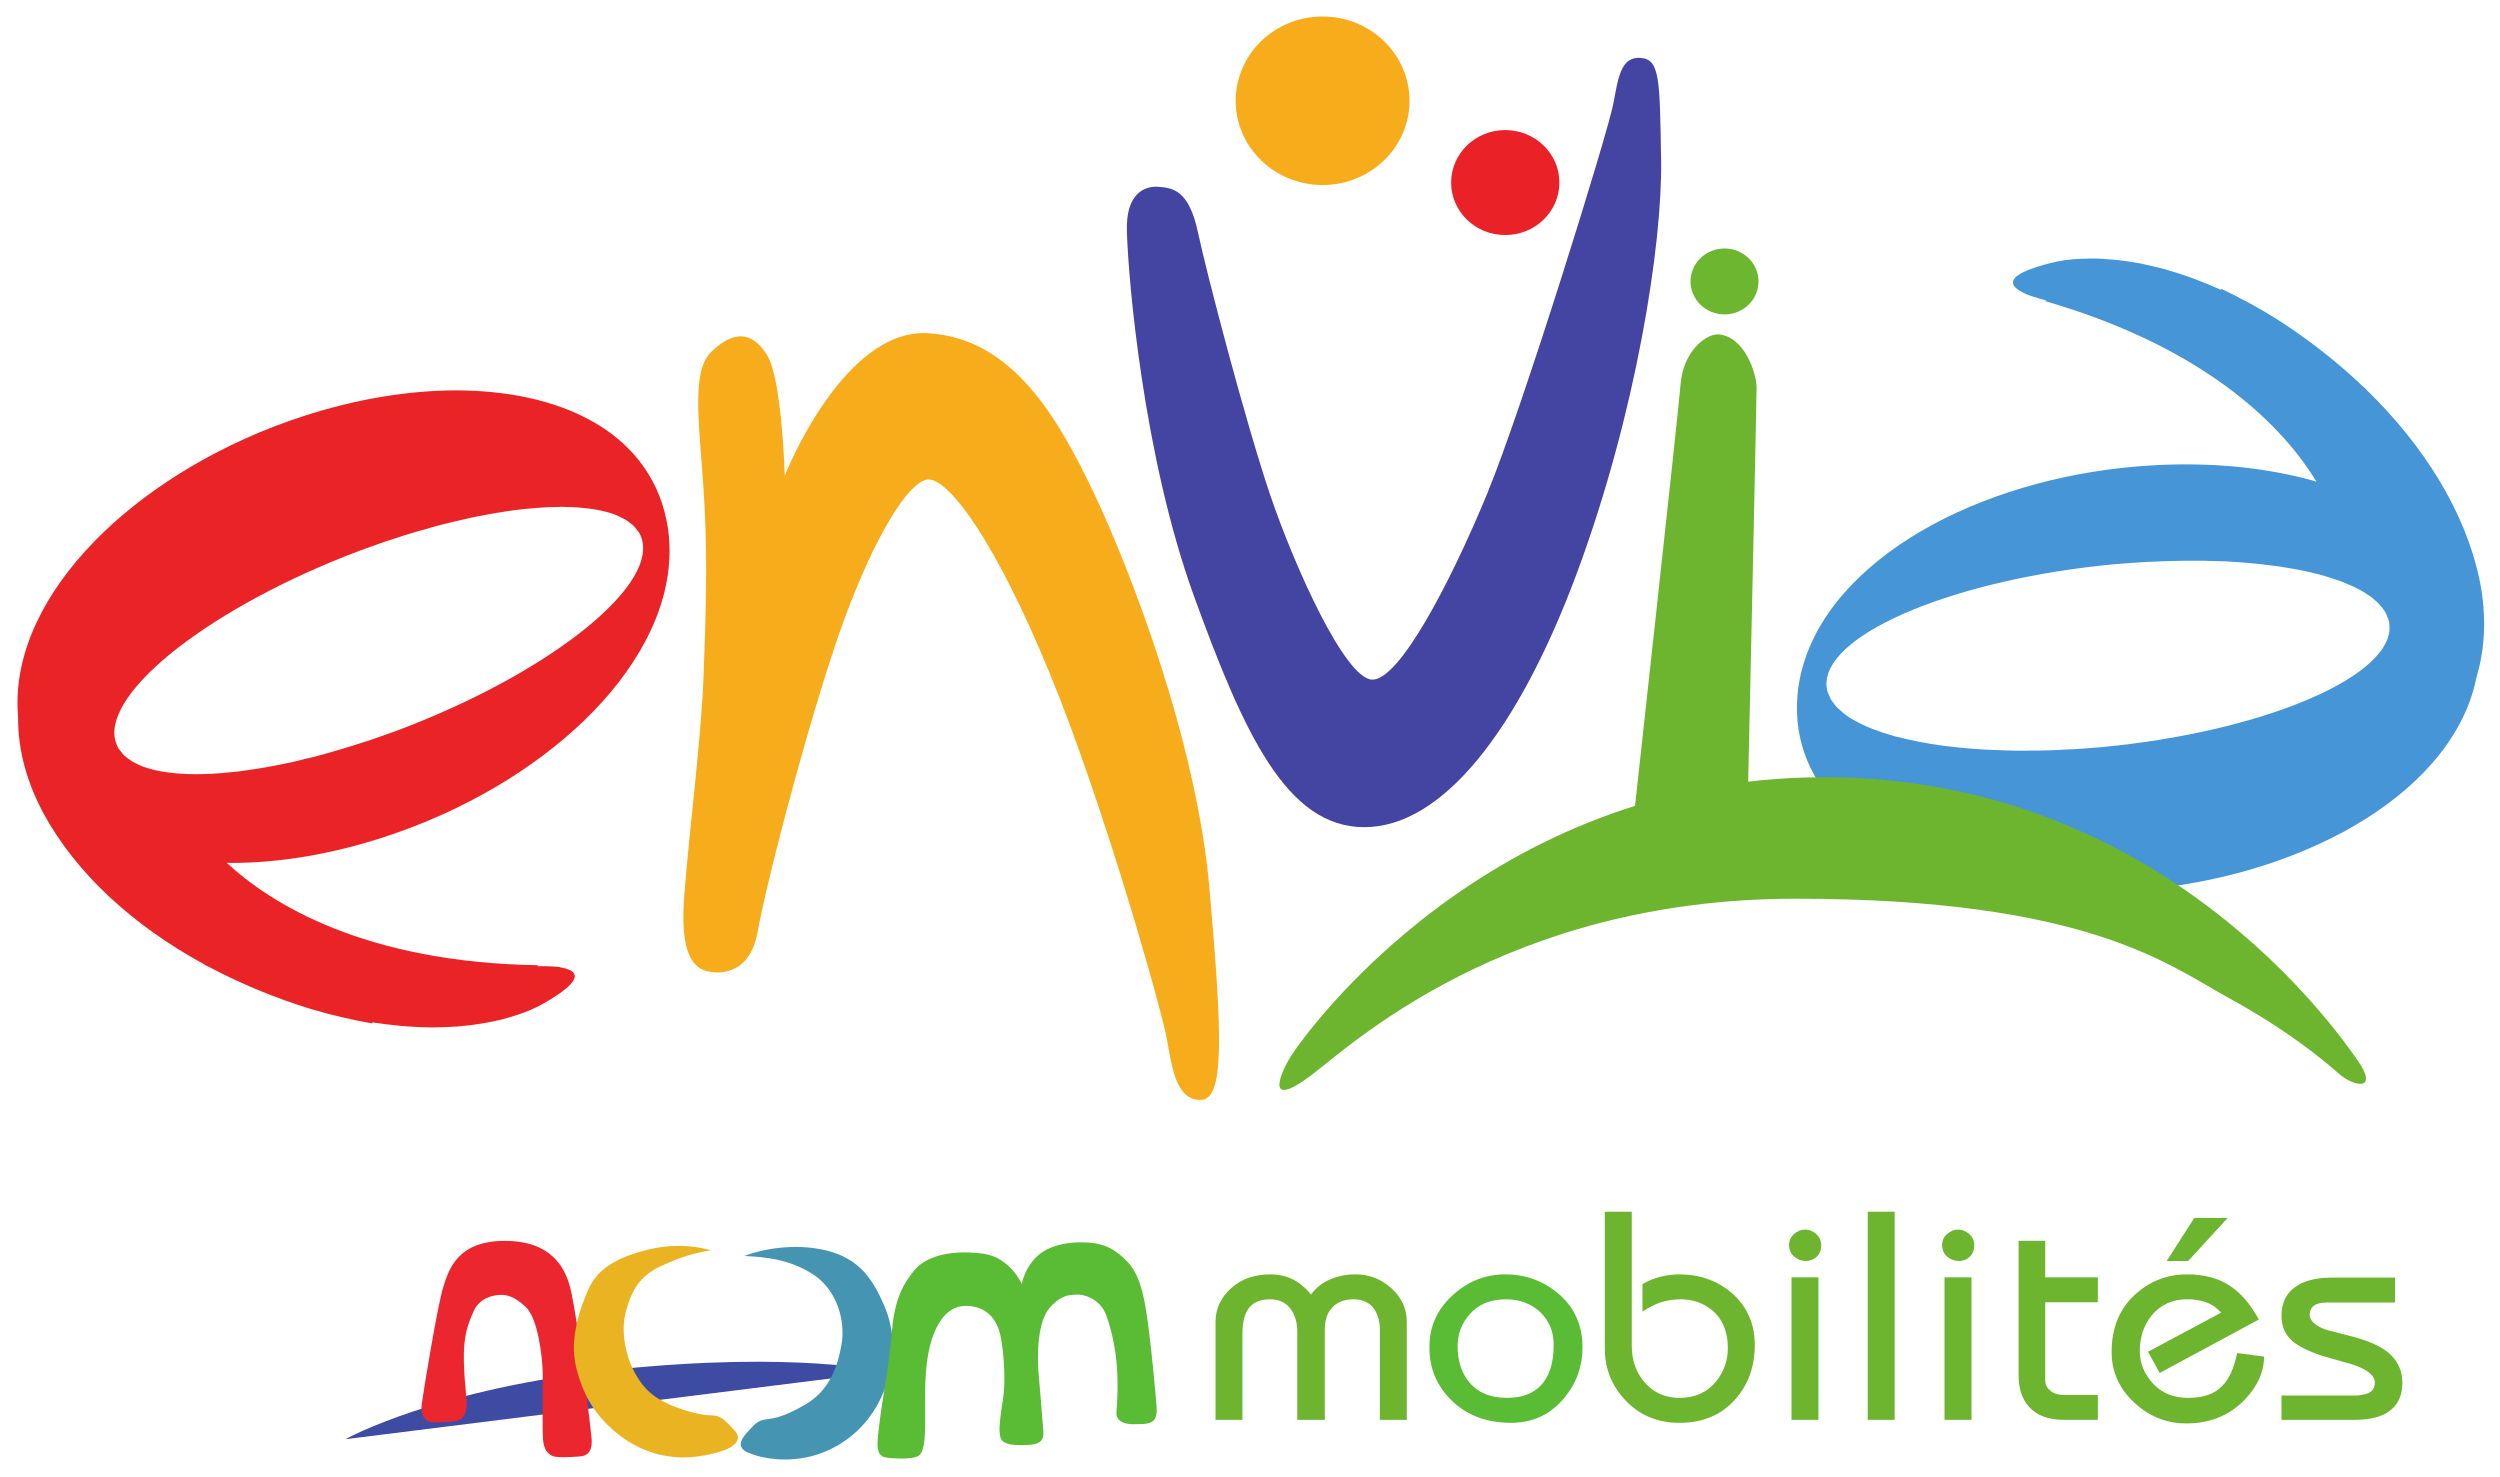 <?xml version="1.0" encoding="UTF-8" standalone="no"?>
<!-- Created with Inkscape (http://www.inkscape.org/) -->

<svg
   xmlns:dc="http://purl.org/dc/elements/1.1/"
   xmlns:cc="http://creativecommons.org/ns#"
   xmlns:rdf="http://www.w3.org/1999/02/22-rdf-syntax-ns#"
   xmlns:svg="http://www.w3.org/2000/svg"
   xmlns="http://www.w3.org/2000/svg"
   xmlns:sodipodi="http://sodipodi.sourceforge.net/DTD/sodipodi-0.dtd"
   xmlns:inkscape="http://www.inkscape.org/namespaces/inkscape"
   width="143.21mm"
   height="84.61mm"
   viewBox="0 0 143.21 84.61"
   version="1.1"
   id="svg8"
   inkscape:version="0.92.3 (2405546, 2018-03-11)"
   sodipodi:docname="logo.svg">
  <defs
     id="defs2">
    <clipPath
       id="clipPath4763"
       clipPathUnits="userSpaceOnUse">
      <path
         inkscape:connector-curvature="0"
         id="path4761"
         d="M 9.684,12.148 H 409.965 V 246.317 H 9.684 Z" />
    </clipPath>
    <clipPath
       id="clipPath4823"
       clipPathUnits="userSpaceOnUse">
      <path
         inkscape:connector-curvature="0"
         id="path4821"
         d="M 9.684,12.148 H 409.965 V 246.317 H 9.684 Z" />
    </clipPath>
  </defs>
  <sodipodi:namedview
     id="base"
     pagecolor="#ffffff"
     bordercolor="#666666"
     borderopacity="1.0"
     inkscape:pageopacity="0.0"
     inkscape:pageshadow="2"
     inkscape:zoom="1.4"
     inkscape:cx="299.34512"
     inkscape:cy="144.64692"
     inkscape:document-units="mm"
     inkscape:current-layer="layer1"
     showgrid="false"
     fit-margin-top="1"
     fit-margin-left="1"
     fit-margin-right="1"
     fit-margin-bottom="1"
     inkscape:window-width="1920"
     inkscape:window-height="1017"
     inkscape:window-x="-8"
     inkscape:window-y="-8"
     inkscape:window-maximized="1" />
  <g
     inkscape:label="Calque 1"
     inkscape:groupmode="layer"
     id="layer1"
     transform="translate(-28.937,-27.154)">
    <g
       transform="matrix(0.353,0,0,-0.353,26.52,115.049)"
       inkscape:label="LOGO_ENVIA"
       id="g4755">
      <g
         id="g4757">
        <g
           clip-path="url(#clipPath4763)"
           id="g4759">
          <g
             transform="translate(307.326,154.082)"
             id="g4765">
            <path
               inkscape:connector-curvature="0"
               id="path4767"
               style="fill:#4695d7;fill-opacity:1;fill-rule:nonzero;stroke:none"
               d="m 0,0 c -3.609,-3.747 -6.446,-8.133 -7.896,-13.116 -0.457,-1.572 -0.757,-3.186 -0.895,-4.822 -0.663,-7.716 2.44,-14.113 7.254,-18.818 4.866,-4.773 11.655,-8.271 19.763,-10.51 7.452,-2.014 16.006,-2.928 25.217,-2.473 13.581,0.679 26.269,4.218 36.395,9.674 5.056,2.75 9.498,5.985 13.107,9.747 3.601,3.767 6.468,8.145 7.92,13.14 0.208,0.716 0.392,1.487 0.541,2.232 l 0.073,0.249 c 1.526,5.258 1.447,10.682 0.345,15.855 -2.326,10.67 -8.82,21.314 -18.286,30.505 l -0.017,0.061 c -0.225,0.193 -0.445,0.392 -0.646,0.57 -4.159,3.946 -8.855,7.628 -14.011,10.919 -2.952,1.829 -5.918,3.436 -8.887,4.836 L 59.93,47.886 c -1.499,0.672 -2.932,1.248 -4.328,1.774 -0.325,0.12 -0.617,0.228 -0.948,0.345 -1.326,0.458 -2.597,0.882 -3.834,1.221 -0.214,0.059 -0.4,0.094 -0.622,0.155 -1.108,0.281 -2.18,0.535 -3.188,0.743 -0.243,0.038 -0.453,0.093 -0.688,0.125 -1.084,0.193 -2.135,0.348 -3.115,0.453 -0.239,0.032 -0.482,0.041 -0.689,0.07 -0.933,0.079 -1.822,0.146 -2.631,0.176 -0.038,0.011 -0.084,0.011 -0.149,0.011 -0.847,0 -1.634,0 -2.343,-0.041 -0.159,-0.005 -0.332,-0.005 -0.48,-0.02 -0.669,-0.041 -1.271,-0.07 -1.792,-0.149 -0.104,-0.009 -0.189,-0.018 -0.304,-0.023 -0.447,-0.082 -0.853,-0.138 -1.204,-0.205 -0.064,0 -0.129,-0.003 -0.183,-0.026 -0.367,-0.068 -0.626,-0.141 -0.828,-0.19 -0.064,-0.012 -0.084,-0.006 -0.143,-0.03 -0.103,-0.029 -0.236,-0.061 -0.236,-0.061 -0.694,-0.167 -1.319,-0.365 -1.901,-0.538 -0.183,-0.044 -0.327,-0.081 -0.49,-0.163 -0.349,-0.108 -0.705,-0.225 -1.006,-0.345 -0.157,-0.062 -0.28,-0.105 -0.45,-0.199 -0.228,-0.091 -0.474,-0.178 -0.672,-0.307 -0.117,-0.05 -0.227,-0.131 -0.348,-0.187 -0.158,-0.102 -0.321,-0.204 -0.432,-0.298 -0.097,-0.061 -0.179,-0.126 -0.26,-0.193 -0.091,-0.082 -0.17,-0.181 -0.24,-0.275 -0.05,-0.058 -0.097,-0.125 -0.12,-0.195 -0.064,-0.079 -0.087,-0.17 -0.108,-0.249 -0.017,-0.044 -0.023,-0.114 -0.011,-0.172 -0.012,-0.088 0.002,-0.187 0.035,-0.231 0.003,-0.073 0.011,-0.134 0.058,-0.181 0.02,-0.088 0.081,-0.173 0.14,-0.255 0.035,-0.058 0.097,-0.093 0.143,-0.146 0.071,-0.075 0.158,-0.149 0.222,-0.204 0.088,-0.07 0.138,-0.117 0.232,-0.158 0.066,-0.088 0.189,-0.152 0.297,-0.208 0.165,-0.087 0.333,-0.187 0.53,-0.292 0.107,-0.029 0.198,-0.093 0.324,-0.175 0.134,-0.038 0.28,-0.105 0.409,-0.161 0.102,-0.038 0.19,-0.059 0.275,-0.105 0.155,-0.05 0.294,-0.108 0.461,-0.155 0.08,-0.02 0.162,-0.044 0.249,-0.088 l 0.467,-0.125 c 0.076,-0.021 0.129,-0.065 0.208,-0.085 l 0.464,-0.128 0.155,-0.044 c 0.266,-0.071 0.544,-0.146 0.76,-0.179 l -0.26,-0.111 C 58.486,38.201 70.46,24.932 75.442,16.74 75.227,16.796 74.983,16.893 74.732,16.959 67.295,18.994 58.729,19.9 49.508,19.435 35.924,18.742 23.246,15.227 13.134,9.77 8.061,7.023 3.627,3.782 0,0 m 47.305,3.691 c 0.563,0.044 1.125,0.062 1.701,0.073 0.993,0.041 1.99,0.106 2.963,0.111 0.645,0.03 1.286,0.009 1.908,0.039 0.883,0.011 1.751,0.02 2.607,0.008 0.658,0.003 1.272,-0.011 1.917,-0.052 0.804,-0.009 1.581,-0.044 2.365,-0.056 0.625,-0.044 1.251,-0.099 1.861,-0.12 0.748,-0.07 1.488,-0.108 2.201,-0.178 0.599,-0.058 1.204,-0.126 1.762,-0.181 0.699,-0.085 1.389,-0.161 2.052,-0.249 0.561,-0.067 1.104,-0.146 1.651,-0.248 0.648,-0.111 1.266,-0.219 1.885,-0.324 0.523,-0.103 1.017,-0.205 1.514,-0.302 0.573,-0.14 1.155,-0.268 1.695,-0.406 0.281,-0.076 0.561,-0.131 0.83,-0.21 0.205,-0.053 0.409,-0.129 0.62,-0.187 0.389,-0.105 0.774,-0.22 1.154,-0.357 0.497,-0.149 0.949,-0.324 1.403,-0.476 0.356,-0.146 0.681,-0.284 1.02,-0.418 0.409,-0.158 0.818,-0.36 1.213,-0.529 0.315,-0.167 0.596,-0.289 0.868,-0.453 0.374,-0.199 0.69,-0.409 1.031,-0.622 0.251,-0.167 0.477,-0.302 0.716,-0.465 0.289,-0.214 0.547,-0.45 0.81,-0.693 0.196,-0.184 0.391,-0.324 0.529,-0.5 0.248,-0.26 0.45,-0.514 0.64,-0.762 0.108,-0.176 0.252,-0.34 0.356,-0.512 0.182,-0.304 0.273,-0.608 0.386,-0.92 0.058,-0.135 0.143,-0.281 0.196,-0.456 0.112,-0.459 0.149,-0.944 0.134,-1.447 -0.479,-8.16 -21.314,-16.72 -46.573,-19.116 -1.616,-0.146 -3.244,-0.252 -4.843,-0.368 -0.484,-0.021 -0.943,-0.012 -1.435,-0.053 -1.098,-0.07 -2.182,-0.108 -3.229,-0.135 -0.599,-0.02 -1.146,-0.005 -1.728,-0.005 -0.92,-0.033 -1.864,-0.041 -2.788,-0.03 -0.598,0.021 -1.186,0.035 -1.767,0.047 -0.842,0.021 -1.699,0.059 -2.511,0.097 -0.625,0.017 -1.187,0.056 -1.771,0.097 -0.777,0.045 -1.545,0.113 -2.306,0.183 -0.575,0.062 -1.122,0.094 -1.674,0.179 -0.731,0.072 -1.433,0.139 -2.116,0.239 -0.559,0.085 -1.087,0.178 -1.619,0.246 -0.661,0.113 -1.289,0.219 -1.92,0.344 -0.494,0.094 -0.989,0.19 -1.479,0.305 -0.588,0.125 -1.17,0.262 -1.736,0.418 -0.266,0.061 -0.547,0.107 -0.792,0.175 -0.22,0.061 -0.415,0.143 -0.614,0.199 -0.413,0.11 -0.81,0.231 -1.196,0.356 -0.469,0.164 -0.925,0.31 -1.361,0.488 -0.362,0.117 -0.704,0.26 -1.041,0.397 -0.421,0.167 -0.829,0.378 -1.19,0.541 -0.312,0.152 -0.613,0.292 -0.881,0.462 -0.371,0.178 -0.711,0.38 -1.033,0.593 -0.236,0.17 -0.497,0.31 -0.704,0.48 -0.309,0.233 -0.567,0.467 -0.821,0.701 -0.201,0.164 -0.389,0.327 -0.559,0.491 -0.242,0.251 -0.42,0.506 -0.586,0.771 -0.15,0.176 -0.298,0.342 -0.377,0.497 -0.17,0.304 -0.278,0.602 -0.398,0.918 -0.073,0.152 -0.146,0.298 -0.184,0.447 -0.125,0.476 -0.175,0.956 -0.137,1.447 0.464,8.183 21.331,16.743 46.55,19.125 1.639,0.128 3.244,0.266 4.831,0.356" />
          </g>
          <g
             transform="translate(121.208,166.314)"
             id="g4769">
            <path
               inkscape:connector-curvature="0"
               id="path4771"
               style="fill:#f7ad1b;fill-opacity:1;fill-rule:nonzero;stroke:none"
               d="m 0,0 c -0.62,12.561 -2.513,22.112 1.064,25.581 3.545,3.428 6.491,3.428 8.998,-0.421 2.499,-3.857 2.92,-19.68 2.92,-19.68 0,0 9.422,23.938 23.254,23.129 13.804,-0.813 21.133,-13.812 27.037,-26.195 5.833,-12.374 16.521,-39.965 18.64,-63.925 2.084,-23.958 2.499,-34.309 -1.476,-34.309 -3.978,0 -4.603,5.3 -5.451,9.939 -0.844,4.676 -10.255,38.153 -19.072,59.473 C 47.135,-5.076 39.775,4.653 36.447,4.878 33.095,5.05 26.589,-5.681 20.931,-22.734 15.308,-39.796 9.653,-62.34 8.61,-68.413 c -1.055,-6.079 -4.825,-6.889 -7.152,-6.684 -2.279,0.19 -5.637,1.213 -4.798,12.172 0.827,10.957 2.72,25.169 3.135,35.521 C 0.208,-17.07 0.415,-8.329 0,0" />
          </g>
          <g
             transform="translate(189.72,211.367)"
             id="g4773">
            <path
               inkscape:connector-curvature="0"
               id="path4775"
               style="fill:#4445a2;fill-opacity:1;fill-rule:nonzero;stroke:none"
               d="m 0,0 c 0.225,-7.914 2.707,-36.526 10.86,-59.05 8.181,-22.533 15.104,-37.554 27.664,-37.554 12.559,0 24.924,15.425 34.554,41.386 9.624,25.987 13.826,53.385 13.61,66.782 -0.208,13.4 -0.208,16.437 -3.352,16.671 -3.15,0.199 -3.583,-3.063 -4.422,-7.529 C 78.081,16.235 64.278,-28.418 58.413,-42.61 52.541,-56.814 44.183,-72.858 39.772,-72.663 35.371,-72.458 27.218,-54.391 23.223,-42.61 19.254,-30.862 12.982,-6.912 11.509,0 10.036,6.906 7.327,7.111 5.202,7.307 3.119,7.511 -0.243,6.488 0,0" />
          </g>
          <g
             transform="translate(285.619,194.735)"
             id="g4777">
            <path
               inkscape:connector-curvature="0"
               id="path4779"
               style="fill:#6eb52f;fill-opacity:1;fill-rule:nonzero;stroke:none"
               d="m 0,0 c -2.086,0 -5.648,-2.841 -6.055,-8.133 -0.441,-5.284 -7.547,-69.851 -7.547,-69.851 l 18.413,0.438 c 0,0 1.47,66.189 1.47,68.825 C 6.281,-6.114 4.191,-0.213 0,0" />
          </g>
          <g
             transform="translate(219.446,74.363)"
             id="g4781">
            <path
               inkscape:connector-curvature="0"
               id="path4783"
               style="fill:#6eb52f;fill-opacity:1;fill-rule:nonzero;stroke:none"
               d="m 0,0 c 6.148,4.545 31.426,28.79 78.75,28.79 47.311,0 60.529,-10.723 70.161,-16.016 9.627,-5.245 15.479,-10.131 18.015,-12.356 2.496,-2.206 6.491,-2.863 3.147,2.022 C 166.707,7.274 138.227,48.503 83.351,48.503 28.474,48.503 -1.061,6.296 -2.721,3.835 -4.401,1.433 -7.961,-5.892 0,0" />
          </g>
          <g
             transform="translate(111.57,144.939)"
             id="g4785">
            <path
               inkscape:connector-curvature="0"
               id="path4787"
               style="fill:#ea2426;fill-opacity:1;fill-rule:nonzero;stroke:none"
               d="m 0,0 c 2.423,4.559 3.931,9.524 3.931,14.703 0,1.631 -0.155,3.262 -0.485,4.875 -1.517,7.602 -6.292,12.941 -12.237,16.206 -6.02,3.314 -13.525,4.901 -21.962,4.921 -7.734,-0.02 -16.224,-1.391 -24.959,-4.252 -12.886,-4.229 -24.108,-10.969 -32.332,-18.889 -4.097,-3.971 -7.47,-8.255 -9.893,-12.824 -2.417,-4.573 -3.948,-9.539 -3.948,-14.729 0,-0.745 0.032,-1.54 0.096,-2.291 v -0.261 c 0,-5.462 1.593,-10.661 4.101,-15.349 5.222,-9.662 14.44,-18.198 26.121,-24.554 l 0.038,-0.059 c 0.263,-0.126 0.535,-0.258 0.78,-0.38 5.101,-2.7 10.653,-5.013 16.539,-6.821 3.355,-0.988 6.655,-1.754 9.902,-2.32 v 0.166 c 1.63,-0.246 3.168,-0.427 4.661,-0.564 0.348,-0.029 0.661,-0.056 1.008,-0.085 1.403,-0.097 2.747,-0.164 4.034,-0.164 0.222,0 0.412,0.012 0.643,0.012 1.142,0.02 2.244,0.055 3.275,0.123 0.24,0.029 0.462,0.029 0.693,0.058 1.105,0.1 2.157,0.231 3.127,0.389 0.243,0.026 0.474,0.088 0.684,0.111 0.918,0.172 1.798,0.336 2.578,0.52 0.044,0 0.087,0.009 0.152,0.032 0.812,0.223 1.569,0.43 2.242,0.653 0.151,0.045 0.315,0.092 0.458,0.145 0.631,0.217 1.198,0.4 1.684,0.617 0.096,0.038 0.175,0.067 0.28,0.102 0.41,0.196 0.784,0.354 1.105,0.512 0.061,0.017 0.125,0.038 0.172,0.079 0.328,0.158 0.561,0.295 0.74,0.397 0.055,0.026 0.079,0.026 0.134,0.067 0.091,0.053 0.208,0.117 0.208,0.117 0.617,0.348 1.169,0.702 1.674,1.017 0.17,0.097 0.293,0.166 0.436,0.292 0.304,0.191 0.611,0.401 0.862,0.597 0.143,0.099 0.243,0.175 0.383,0.307 0.196,0.146 0.4,0.295 0.558,0.476 0.1,0.073 0.19,0.181 0.284,0.269 0.119,0.14 0.251,0.28 0.33,0.4 0.076,0.082 0.14,0.167 0.198,0.251 0.065,0.103 0.117,0.223 0.155,0.328 0.032,0.075 0.059,0.149 0.059,0.225 0.041,0.091 0.041,0.181 0.041,0.268 0,0.047 -0.015,0.112 -0.041,0.164 -0.015,0.085 -0.059,0.181 -0.097,0.216 -0.023,0.065 -0.052,0.12 -0.108,0.158 -0.041,0.077 -0.131,0.141 -0.207,0.205 -0.047,0.046 -0.114,0.064 -0.181,0.108 -0.085,0.053 -0.187,0.097 -0.27,0.135 -0.104,0.047 -0.163,0.073 -0.262,0.093 -0.085,0.064 -0.228,0.093 -0.348,0.123 -0.184,0.038 -0.371,0.09 -0.591,0.14 -0.111,0 -0.213,0.035 -0.359,0.082 -0.14,0 -0.301,0.029 -0.441,0.047 -0.108,0.012 -0.196,0.012 -0.295,0.029 -0.161,0.009 -0.305,0.03 -0.483,0.03 -0.087,0 -0.169,0 -0.268,0.016 h -0.48 c -0.082,0 -0.143,0.027 -0.228,0.027 h -0.485 -0.161 c -0.268,0 -0.558,0 -0.777,-0.027 l 0.219,0.179 c -28.313,0.424 -43.542,10.054 -50.63,16.629 0.225,0 0.485,-0.026 0.742,-0.026 7.731,0 16.232,1.379 24.973,4.25 12.886,4.24 24.103,10.958 32.312,18.87 C -5.798,-8.881 -2.437,-4.594 0,0 m -44.501,-15.992 c -0.532,-0.193 -1.067,-0.354 -1.616,-0.52 -0.945,-0.299 -1.891,-0.626 -2.826,-0.883 -0.611,-0.199 -1.234,-0.347 -1.824,-0.541 -0.848,-0.245 -1.678,-0.479 -2.513,-0.692 -0.629,-0.176 -1.222,-0.324 -1.859,-0.456 -0.772,-0.205 -1.531,-0.374 -2.286,-0.567 -0.619,-0.122 -1.236,-0.234 -1.829,-0.374 -0.737,-0.128 -1.455,-0.289 -2.169,-0.41 -0.593,-0.098 -1.189,-0.198 -1.747,-0.289 -0.693,-0.102 -1.377,-0.207 -2.04,-0.297 -0.561,-0.085 -1.108,-0.15 -1.66,-0.2 -0.655,-0.061 -1.277,-0.116 -1.906,-0.183 -0.535,-0.038 -1.034,-0.065 -1.537,-0.106 -0.593,-0.014 -1.189,-0.044 -1.748,-0.055 -0.289,0 -0.575,-0.018 -0.859,-0.018 -0.207,0 -0.433,0.018 -0.649,0.018 -0.403,0 -0.807,0.011 -1.21,0.041 -0.517,0.014 -1.005,0.064 -1.487,0.09 -0.383,0.047 -0.731,0.097 -1.096,0.132 -0.435,0.046 -0.889,0.131 -1.312,0.196 -0.351,0.076 -0.655,0.12 -0.968,0.205 -0.412,0.092 -0.78,0.213 -1.166,0.327 -0.283,0.093 -0.538,0.169 -0.821,0.26 -0.328,0.128 -0.646,0.289 -0.97,0.456 -0.24,0.123 -0.465,0.207 -0.649,0.336 -0.307,0.19 -0.57,0.382 -0.827,0.57 -0.158,0.14 -0.336,0.263 -0.488,0.4 -0.257,0.242 -0.43,0.511 -0.628,0.781 -0.091,0.116 -0.214,0.233 -0.313,0.391 -0.234,0.409 -0.41,0.868 -0.535,1.356 -1.815,7.979 15.846,21.7 39.492,30.643 1.514,0.569 3.048,1.098 4.553,1.631 0.462,0.148 0.909,0.262 1.374,0.429 1.035,0.357 2.063,0.681 3.066,0.979 0.57,0.178 1.101,0.307 1.662,0.459 0.877,0.275 1.783,0.529 2.672,0.76 0.587,0.14 1.154,0.283 1.715,0.42 0.818,0.202 1.651,0.392 2.446,0.571 0.608,0.149 1.161,0.259 1.727,0.371 0.77,0.16 1.529,0.301 2.28,0.429 0.57,0.097 1.099,0.205 1.657,0.269 0.722,0.123 1.418,0.243 2.102,0.325 0.561,0.07 1.099,0.116 1.627,0.19 0.673,0.064 1.307,0.125 1.947,0.172 0.503,0.041 1.002,0.079 1.508,0.099 0.605,0.032 1.201,0.056 1.786,0.056 0.277,0.009 0.558,0.035 0.809,0.035 0.237,0 0.441,-0.026 0.652,-0.026 0.423,0 0.839,-0.009 1.248,-0.033 0.5,-0.032 0.979,-0.052 1.452,-0.108 0.374,-0.023 0.751,-0.07 1.108,-0.114 0.453,-0.044 0.903,-0.14 1.298,-0.201 0.347,-0.07 0.671,-0.123 0.976,-0.217 0.406,-0.073 0.786,-0.178 1.163,-0.298 0.275,-0.102 0.564,-0.166 0.806,-0.277 0.366,-0.141 0.679,-0.301 0.988,-0.459 0.237,-0.105 0.465,-0.213 0.675,-0.328 0.304,-0.175 0.547,-0.371 0.778,-0.584 0.199,-0.134 0.386,-0.252 0.508,-0.386 0.246,-0.24 0.43,-0.502 0.637,-0.771 0.108,-0.132 0.225,-0.252 0.304,-0.386 0.252,-0.424 0.433,-0.871 0.535,-1.353 1.839,-7.999 -15.858,-21.726 -39.469,-30.652 -1.537,-0.558 -3.042,-1.107 -4.544,-1.613" />
          </g>
          <g
             transform="translate(235.58,232.643)"
             id="g4789">
            <path
               inkscape:connector-curvature="0"
               id="path4791"
               style="fill:#f7ad1b;fill-opacity:1;fill-rule:nonzero;stroke:none"
               d="m 0,0 c 0,-7.549 -6.312,-13.675 -14.104,-13.675 -7.789,0 -14.104,6.126 -14.104,13.675 0,7.549 6.315,13.674 14.104,13.674 C -6.312,13.674 0,7.549 0,0" />
          </g>
          <g
             transform="translate(259.902,219.373)"
             id="g4793">
            <path
               inkscape:connector-curvature="0"
               id="path4795"
               style="fill:#ea2227;fill-opacity:1;fill-rule:nonzero;stroke:none"
               d="m 0,0 c 0,-4.717 -3.928,-8.519 -8.785,-8.519 -4.858,0 -8.782,3.802 -8.782,8.519 0,4.696 3.924,8.513 8.782,8.513 C -3.928,8.513 0,4.696 0,0" />
          </g>
          <g
             transform="translate(292.211,203.32)"
             id="g4797">
            <path
               inkscape:connector-curvature="0"
               id="path4799"
               style="fill:#6db62f;fill-opacity:1;fill-rule:nonzero;stroke:none"
               d="m 0,0 c 0,-2.952 -2.458,-5.345 -5.518,-5.345 -3.045,0 -5.511,2.393 -5.511,5.345 0,2.952 2.466,5.351 5.511,5.351 C -2.458,5.351 0,2.952 0,0" />
          </g>
          <g
             transform="translate(204.099,18.583)"
             id="g4801">
            <path
               inkscape:connector-curvature="0"
               id="path4803"
               style="fill:#6eb52f;fill-opacity:1;fill-rule:nonzero;stroke:none"
               d="m 0,0 v 15.901 c 0,2.09 0.827,3.893 2.484,5.422 1.657,1.526 3.806,2.288 6.459,2.288 1.555,0 2.96,-0.385 4.22,-1.157 0.827,-0.512 1.605,-1.222 2.332,-2.119 0.664,0.93 1.558,1.686 2.68,2.262 1.362,0.675 2.867,1.014 4.521,1.014 2.253,0 4.206,-0.757 5.863,-2.267 1.657,-1.509 2.481,-3.323 2.481,-5.443 V 0 h -4.369 v 14.598 c 0,1.254 -0.283,2.347 -0.845,3.279 -0.763,1.125 -1.905,1.684 -3.425,1.684 -1.657,0 -2.899,-0.547 -3.726,-1.637 -0.628,-0.804 -0.944,-1.911 -0.944,-3.326 V 0 h -4.468 v 14.312 c 0,1.54 -0.383,2.799 -1.143,3.782 -0.763,0.978 -1.856,1.467 -3.276,1.467 -1.76,0 -2.981,-0.594 -3.677,-1.781 C 4.635,16.878 4.372,15.627 4.372,14.02 V 0 Z" />
          </g>
          <g
             transform="translate(243.385,30.535)"
             id="g4805">
            <path
               inkscape:connector-curvature="0"
               id="path4807"
               style="fill:#5abb34;fill-opacity:1;fill-rule:nonzero;stroke:none"
               d="m 0,0 c 0,-2.25 0.562,-4.112 1.684,-5.591 1.418,-1.861 3.53,-2.794 6.336,-2.794 2.308,0 4.109,0.64 5.398,1.926 1.449,1.479 2.174,3.694 2.174,6.652 0,2.18 -0.734,3.963 -2.2,5.348 C 11.924,6.921 10.065,7.61 7.821,7.61 5.281,7.61 3.3,6.774 1.88,5.105 0.626,3.627 0,1.929 0,0 m -4.57,-0.1 c 0,3.344 1.292,6.17 3.875,8.482 2.449,2.182 5.263,3.279 8.44,3.279 3.18,0 5.994,-0.997 8.446,-2.99 2.712,-2.247 4.074,-5.205 4.074,-8.864 0,-3.054 -0.958,-5.751 -2.872,-8.098 -2.243,-2.759 -5.147,-4.142 -8.706,-4.142 -3.923,0 -7.115,1.181 -9.572,3.542 -2.458,2.362 -3.685,5.226 -3.685,8.602 z" />
          </g>
          <g
             transform="translate(267.273,52.361)"
             id="g4809">
            <path
               inkscape:connector-curvature="0"
               id="path4811"
               style="fill:#6eb52f;fill-opacity:1;fill-rule:nonzero;stroke:none"
               d="m 0,0 h 4.372 v -21.732 c 0,-2.409 0.716,-4.425 2.159,-6.043 1.442,-1.625 3.303,-2.435 5.585,-2.435 2.52,0 4.504,0.897 5.962,2.697 1.257,1.576 1.888,3.372 1.888,5.395 0,2.634 -0.829,4.659 -2.484,6.073 -1.456,1.222 -3.176,1.827 -5.164,1.827 -1.259,0 -2.42,-0.19 -3.475,-0.576 -0.666,-0.225 -1.575,-0.689 -2.736,-1.4 v 4.436 c 0.962,0.579 1.97,0.988 3.032,1.231 1.057,0.24 2.019,0.359 2.878,0.359 3.379,0 6.243,-1.011 8.595,-3.033 2.485,-2.187 3.724,-4.998 3.724,-8.435 0,-3.468 -1.044,-6.394 -3.131,-8.767 -2.247,-2.572 -5.277,-3.858 -9.089,-3.858 -3.507,0 -6.403,1.19 -8.688,3.569 C 1.143,-28.316 0,-25.49 0,-22.211 Z" />
          </g>
          <path
             inkscape:connector-curvature="0"
             id="path4813"
             style="fill:#6eb52f;fill-opacity:1;fill-rule:nonzero;stroke:none"
             d="m 297.568,41.708 h 4.372 V 18.582 h -4.372 z m -0.397,5.302 c 0,0.675 0.274,1.254 0.818,1.736 0.549,0.48 1.151,0.722 1.814,0.722 0.629,0 1.216,-0.242 1.763,-0.722 0.549,-0.482 0.818,-1.089 0.818,-1.83 0,-0.771 -0.237,-1.39 -0.718,-1.855 -0.48,-0.468 -1.068,-0.698 -1.766,-0.698 -0.692,0 -1.321,0.23 -1.885,0.698 -0.564,0.465 -0.844,1.113 -0.844,1.949" />
        </g>
      </g>
      <path
         inkscape:connector-curvature="0"
         id="path4815"
         style="fill:#6eb52f;fill-opacity:1;fill-rule:nonzero;stroke:none"
         d="m 309.936,52.359 h 4.369 V 18.58 h -4.369 z" />
      <g
         id="g4817">
        <g
           clip-path="url(#clipPath4823)"
           id="g4819">
          <path
             inkscape:connector-curvature="0"
             id="path4825"
             style="fill:#6eb52f;fill-opacity:1;fill-rule:nonzero;stroke:none"
             d="m 322.401,41.708 h 4.372 V 18.582 h -4.372 z m -0.397,5.302 c 0,0.675 0.274,1.254 0.818,1.736 0.549,0.48 1.154,0.722 1.814,0.722 0.631,0 1.216,-0.242 1.763,-0.722 0.546,-0.482 0.821,-1.089 0.821,-1.83 0,-0.771 -0.243,-1.39 -0.722,-1.855 -0.482,-0.468 -1.067,-0.698 -1.762,-0.698 -0.695,0 -1.324,0.23 -1.889,0.698 -0.56,0.465 -0.843,1.113 -0.843,1.949" />
          <g
             transform="translate(334.421,25.824)"
             id="g4827">
            <path
               inkscape:connector-curvature="0"
               id="path4829"
               style="fill:#6eb52f;fill-opacity:1;fill-rule:nonzero;stroke:none"
               d="m 0,0 v 21.817 h 4.319 v -5.929 h 8.542 V 11.843 H 4.319 V -0.833 c 0,-0.675 0.266,-1.218 0.795,-1.636 0.496,-0.485 1.275,-0.725 2.335,-0.725 h 5.412 V -7.241 H 7.35 c -2.548,0 -4.454,0.727 -5.714,2.174 C 0.546,-3.813 0,-2.124 0,0" />
          </g>
          <g
             transform="translate(358.455,44.363)"
             id="g4831">
            <path
               inkscape:connector-curvature="0"
               id="path4833"
               style="fill:#6eb52f;fill-opacity:1;fill-rule:nonzero;stroke:none"
               d="M 0,0 4.471,6.984 H 9.887 L 3.478,0 Z m -3.04,-14.724 11.88,6.345 c -0.663,0.675 -1.227,1.122 -1.689,1.344 -1.061,0.547 -2.352,0.818 -3.876,0.818 -2.346,0 -4.252,-0.864 -5.707,-2.6 -1.292,-1.608 -1.937,-3.537 -1.937,-5.785 0,-1.958 0.71,-3.716 2.136,-5.277 1.423,-1.555 3.326,-2.335 5.711,-2.335 2.449,0 4.287,0.643 5.511,1.926 1.122,1.093 1.935,2.875 2.432,5.348 l 4.375,-0.576 c 0,-2.475 -1.043,-4.801 -3.13,-6.985 -2.484,-2.571 -5.644,-3.857 -9.486,-3.857 -3.212,0 -6.035,1.13 -8.467,3.398 -2.435,2.263 -3.651,5.001 -3.651,8.213 0,4.018 1.36,7.198 4.072,9.545 2.349,2.022 5.067,3.033 8.147,3.033 2.748,0 5.039,-0.596 6.877,-1.785 1.839,-1.187 3.438,-3.034 4.793,-5.538 L -1.14,-18.17 Z" />
          </g>
          <g
             transform="translate(377.081,22.535)"
             id="g4835">
            <path
               inkscape:connector-curvature="0"
               id="path4837"
               style="fill:#6eb52f;fill-opacity:1;fill-rule:nonzero;stroke:none"
               d="m 0,0 h 11.968 0.35 c 0.795,0.094 1.391,0.226 1.786,0.383 0.698,0.353 1.043,0.909 1.043,1.678 0,1.215 -1.259,2.223 -3.773,3.021 L 6.803,6.374 C 4.453,7.143 2.785,7.958 1.788,8.82 0.596,9.843 0,11.217 0,12.944 c 0,2.268 0.911,3.931 2.729,4.986 1.362,0.8 3.166,1.201 5.418,1.201 H 18.426 V 15.083 H 7.3 c -1.823,0 -2.73,-0.692 -2.73,-2.074 0.097,-0.933 0.959,-1.701 2.581,-2.313 l 4.62,-1.204 c 2.847,-0.771 4.867,-1.767 6.059,-2.989 1.192,-1.219 1.788,-2.694 1.788,-4.431 0,-2.346 -0.943,-4.033 -2.829,-5.058 -1.262,-0.644 -2.901,-0.965 -4.918,-0.965 H 10.38 0 Z" />
          </g>
          <g
             transform="translate(62.894,15.443)"
             id="g4839">
            <path
               inkscape:connector-curvature="0"
               id="path4841"
               style="fill:#3e4ba3;fill-opacity:1;fill-rule:nonzero;stroke:none"
               d="m 0,0 87.521,10.954 c 0,0 -14.18,3.373 -43.426,0.377 C 14.846,8.31 0,0 0,0" />
          </g>
          <g
             transform="translate(75.281,21.094)"
             id="g4843">
            <path
               inkscape:connector-curvature="0"
               id="path4845"
               style="fill:#ec262f;fill-opacity:1;fill-rule:nonzero;stroke:none"
               d="m 0,0 c 0.321,2.344 2.56,16.042 3.504,19.046 0.914,2.998 2.411,7.487 9.986,7.487 7.581,0 9.648,-4.378 10.471,-7.098 0.863,-2.736 2.479,-15.104 2.876,-18.561 0.38,-3.411 0.696,-5.852 0.74,-6.526 0.032,-0.666 0.157,-2.581 -1.78,-2.78 -1.911,-0.172 -3.633,-0.172 -4.229,-0.049 -0.593,0.169 -1.739,0.602 -1.882,2.864 -0.137,2.3 0,8.241 -0.041,10.599 -0.038,2.394 -0.69,8.844 -2.753,10.826 -2.06,1.952 -3.402,2.007 -4.334,1.952 C 11.631,17.716 9.355,17.277 8.428,15.124 7.476,12.964 6.745,11.117 6.841,6.929 6.95,2.688 7.476,0.444 7.236,-0.713 6.993,-1.937 6.666,-2.628 4.921,-2.785 3.214,-2.94 1.528,-3.014 0.938,-2.686 0.348,-2.344 -0.196,-1.49 0,0" />
          </g>
          <g
             transform="translate(122.251,46.11)"
             id="g4847">
            <path
               inkscape:connector-curvature="0"
               id="path4849"
               style="fill:#e9b321;fill-opacity:1;fill-rule:nonzero;stroke:none"
               d="m 0,0 c -3.893,1.014 -7.727,1.04 -12.725,-0.614 -5.041,-1.696 -6.371,-4.159 -6.911,-5.17 -0.556,-0.999 -1.78,-4.133 -2.169,-6.12 -0.4,-1.944 -0.841,-4.436 0.041,-7.674 0.9,-3.276 2.274,-6.403 5.766,-9.519 3.501,-3.104 7.081,-4.203 10.106,-4.466 2.99,-0.315 6.769,0.567 8.408,1.263 1.616,0.722 2.511,1.856 1.184,3.156 -1.33,1.291 -1.844,2.344 -3.744,2.344 -1.923,0 -6.114,1.163 -8.665,2.791 -2.563,1.616 -3.747,4.173 -4.247,5.286 -0.482,1.082 -1.856,4.946 -0.926,8.596 0.926,3.621 2.32,5.985 5.755,7.558 C -4.533,-0.933 -2.806,-0.477 0,0" />
          </g>
          <g
             transform="translate(127.617,45.176)"
             id="g4851">
            <path
               inkscape:connector-curvature="0"
               id="path4853"
               style="fill:#4594b2;fill-opacity:1;fill-rule:nonzero;stroke:none"
               d="m 0,0 c 3.463,-0.167 7.324,-0.503 11.231,-3.017 3.891,-2.553 5.211,-7.613 4.571,-11.295 -0.643,-3.688 -1.972,-7.47 -5.81,-9.752 -3.84,-2.248 -5.415,-2.3 -6.529,-2.456 -1.142,-0.186 -1.642,-0.639 -2.411,-1.493 -0.792,-0.868 -3.019,-2.855 -0.301,-3.948 2.712,-1.119 6.479,-1.45 10.08,-0.55 3.601,0.915 8.417,3.455 11.278,9.303 2.844,5.892 2.309,11.252 0.591,15.2 -1.734,3.969 -3.832,7.54 -9.353,8.902 C 7.844,2.215 2.517,0.973 0,0" />
          </g>
          <g
             transform="translate(156.968,17.138)"
             id="g4855">
            <path
               inkscape:connector-curvature="0"
               id="path4857"
               style="fill:#5abb34;fill-opacity:1;fill-rule:nonzero;stroke:none"
               d="m 0,0 c 0.061,3.244 -0.249,8.225 0.541,12.292 0.786,4.068 2.653,7.651 6.052,7.651 3.405,0 5.126,-2.241 5.664,-4.923 0.537,-2.672 0.845,-7.316 0.4,-10.116 -0.453,-2.814 -0.64,-4.594 -0.561,-5.438 0.108,-0.889 0,-2.072 3.016,-2.108 2.981,-0.049 4.221,0.178 4.08,2.277 -0.14,2.09 -0.579,6.888 -0.792,9.568 -0.184,2.648 -0.234,8.146 1.882,10.498 2.116,2.353 3.651,1.973 4.434,2.072 0.786,0.081 3.697,-0.538 4.728,-3.461 1.023,-2.907 1.683,-6.347 1.765,-9.889 0.1,-3.519 -0.16,-5.267 -0.16,-5.956 0,-0.742 0.561,-1.766 2.881,-1.725 2.318,0.024 3.882,-0.104 3.633,2.859 -0.24,2.978 -0.774,8.779 -1.28,12.579 -0.5,3.763 -1.032,8.379 -3.399,10.859 -2.35,2.52 -4.471,3.215 -7.529,3.215 -3.056,0 -5.868,-0.766 -7.624,-2.718 -1.769,-1.981 -2.02,-4.057 -2.02,-4.057 0,0 -1.891,4.289 -6.166,4.911 C 5.26,29.012 0.579,28.439 -1.678,25.786 -3.952,23.114 -5.033,20.323 -5.433,15.37 -5.822,10.384 -6.991,4.398 -7.348,1.359 c -0.341,-3.054 -0.929,-5.713 0.927,-6.005 1.882,-0.29 3.957,-0.206 4.644,0 C -1.082,-4.475 -0.097,-4.523 0,0" />
          </g>
        </g>
      </g>
    </g>
  </g>
</svg>
